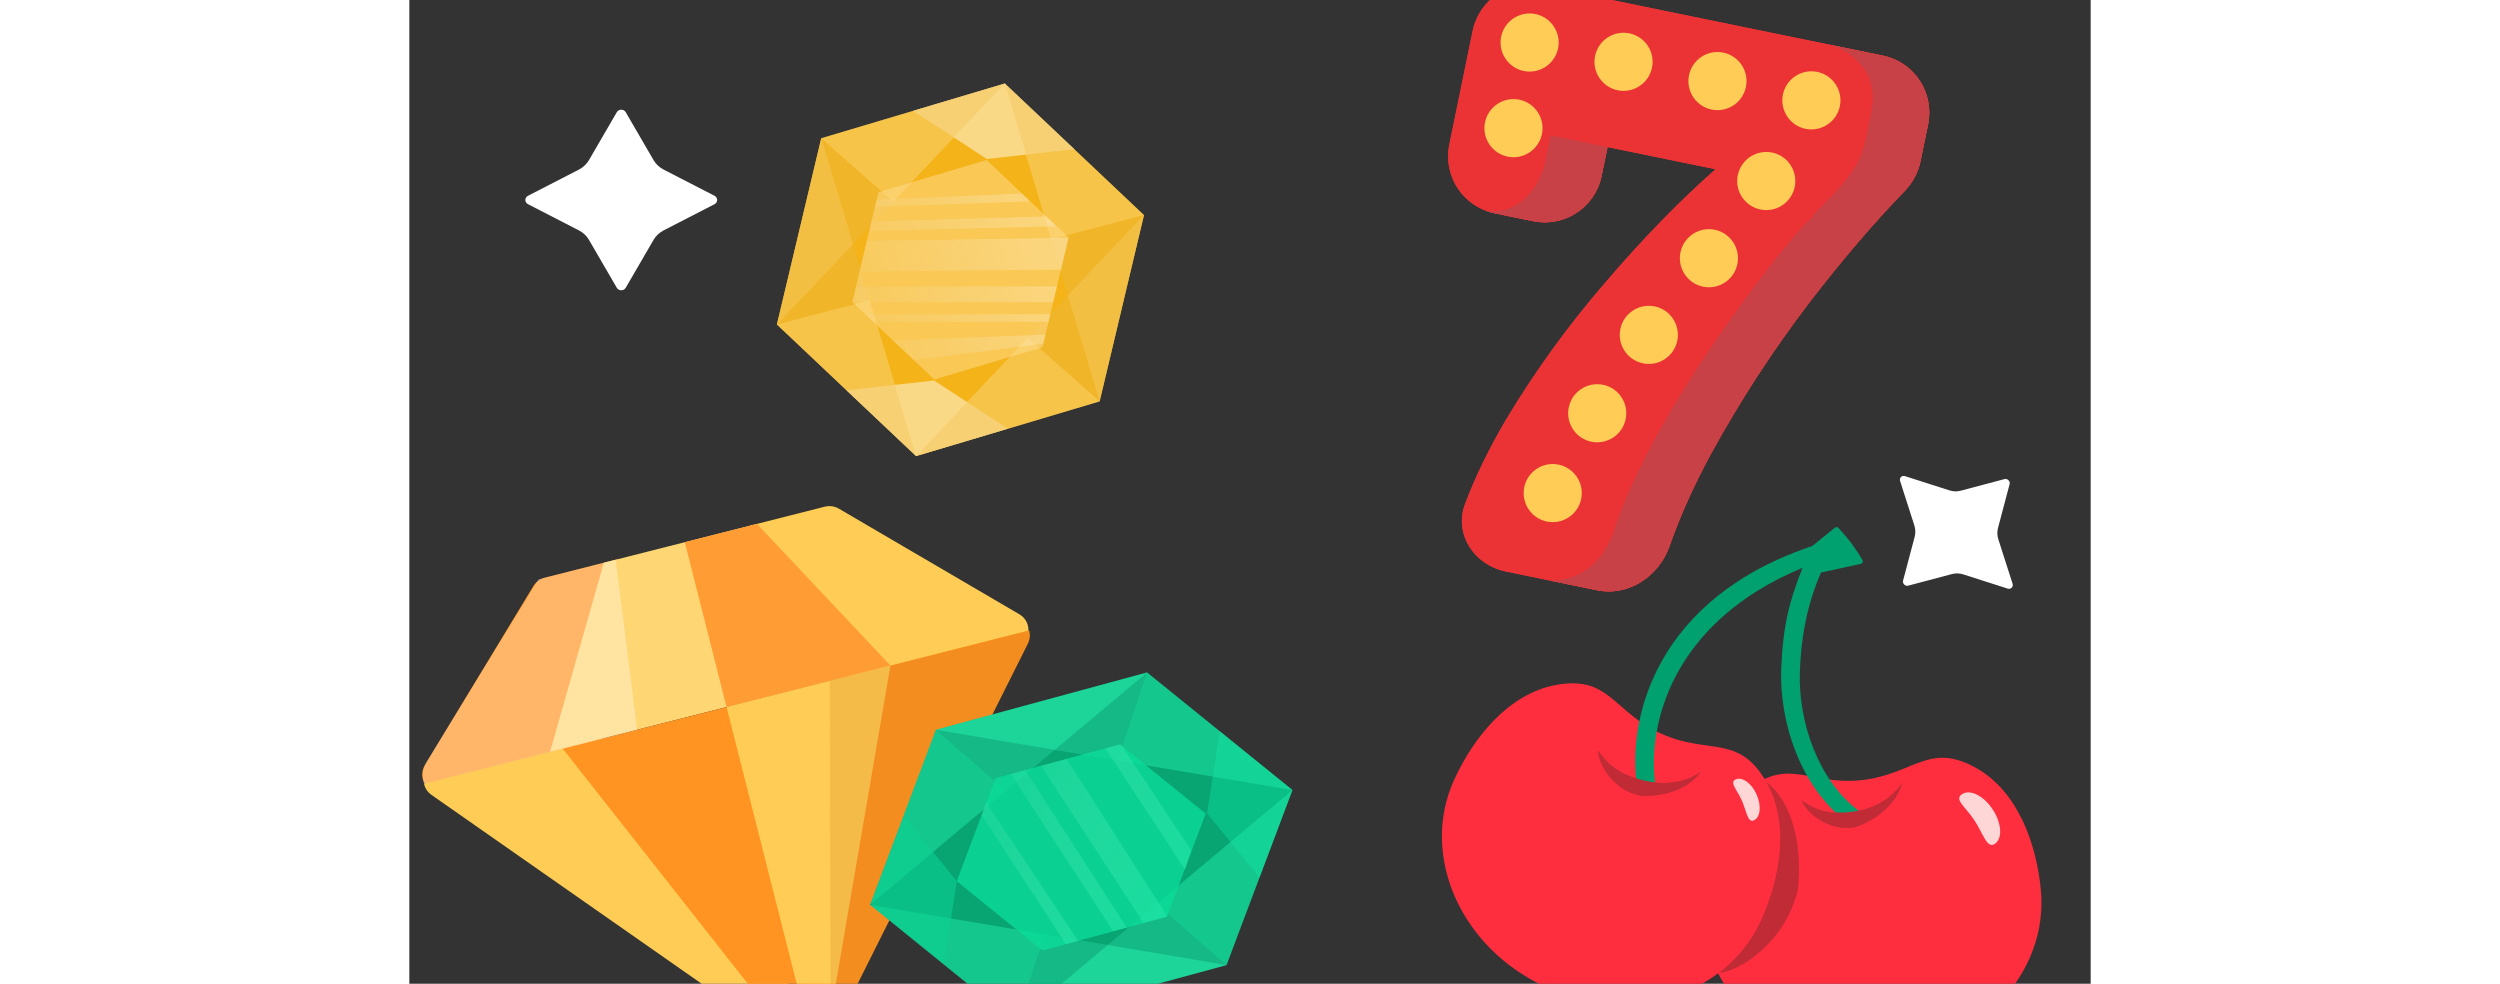 <svg width="1136" height="447" viewBox="0 0 764 447" fill="none" xmlns="http://www.w3.org/2000/svg">
<rect x="0" y="0" width="764" height="447" fill="#333333" stroke="none"/>
<g clip-path="url(#clip0_2144_198790)">
<path d="M94.28 50.97C95.15 49.47 97.45 49.47 98.32 50.97L110.97 72.75C112.03 74.57 113.62 76.07 115.55 77.06L138.68 88.97C140.28 89.79 140.28 91.95 138.68 92.78L115.55 104.69C113.62 105.69 112.03 107.18 110.97 109L98.32 130.78C97.45 132.28 95.15 132.28 94.28 130.78L81.63 109C80.57 107.18 78.98 105.68 77.05 104.69L53.92 92.78C52.32 91.96 52.32 89.8 53.92 88.97L77.05 77.06C78.98 76.06 80.57 74.57 81.63 72.75L94.28 50.97Z" fill="white"/>
<path d="M724.83 217.699C726.2 217.339 727.53 218.659 727.16 220.029L721.89 239.909C721.45 241.569 721.5 243.349 722.04 245.039L728.52 265.269C728.97 266.669 727.72 267.919 726.32 267.469L706.1 260.999C704.41 260.459 702.63 260.409 700.97 260.849L681.09 266.119C679.72 266.479 678.39 265.159 678.76 263.789L684.03 243.909C684.47 242.249 684.42 240.469 683.88 238.779L677.4 218.549C676.95 217.149 678.2 215.899 679.6 216.349L699.83 222.829C701.52 223.369 703.3 223.429 704.96 222.979L724.83 217.699Z" fill="white"/>
<path d="M498.17 259.68C483.88 256.75 474.58 242.71 479.71 229.05C484.26 216.93 490.34 204.37 497.94 191.37C511.2 169.14 526.39 148.13 543.51 128.31C560.67 108.27 577.35 91.14 593.55 76.91L544.46 66.83L541.77 79.93C538.84 94.22 524.88 103.42 510.59 100.49L493.12 96.9C478.83 93.97 469.63 80.01 472.56 65.72L483.18 13.99C486.11 -0.3 500.07 -9.5 514.36 -6.57L669.56 25.29C683.85 28.22 693.05 42.18 690.12 56.47L686.66 73.33C685.61 78.42 683.07 83.08 679.45 86.81C665.39 101.31 650.92 118.24 636.04 137.6C619.44 159.37 604.54 182.3 591.36 206.39C583.54 220.86 577.31 234.76 572.65 248.1C567.85 261.87 553.98 271.14 539.69 268.2L498.17 259.68Z" fill="#EB3336"/>
<path d="M541.77 79.93L544.46 66.829L518.59 61.52L515.9 74.62C510.19 94.6 495.76 97.059 489.26 95.799C490.5 96.26 491.79 96.629 493.13 96.9L510.59 100.48C524.88 103.42 538.83 94.219 541.77 79.93Z" fill="#C84146"/>
<path d="M686.66 73.329L690.12 56.469C693.05 42.179 683.85 28.23 669.56 25.29L643.69 19.98C652.31 21.75 668.49 30.459 664.25 51.16C661.96 62.3 661.12 68.82 657.18 75.4C650.08 87.26 639.26 94.95 636.82 99.45C632.51 101.189 564.82 184.259 546.86 242.839C542.99 252.099 535.55 263.239 518.92 263.939L539.68 268.2C553.97 271.13 567.84 261.87 572.64 248.1C577.29 234.76 583.53 220.859 591.35 206.389C604.54 182.299 619.43 159.37 636.03 137.6C650.91 118.24 665.39 101.309 679.45 86.809C683.07 83.079 685.62 78.43 686.66 73.329Z" fill="#C84146"/>
<path d="M514.66 60.89C513.19 68.03 506.21 72.63 499.07 71.17C491.93 69.7 487.33 62.72 488.79 55.58C490.25 48.44 497.23 43.84 504.38 45.3C511.52 46.77 516.12 53.75 514.66 60.89Z" fill="#FFCD55"/>
<path d="M521.99 21.98C520.52 29.119 513.54 33.719 506.4 32.26C499.26 30.79 494.66 23.82 496.12 16.669C497.59 9.529 504.57 4.929 511.71 6.389C518.85 7.849 523.45 14.839 521.99 21.98Z" fill="#FFCD55"/>
<path d="M564.67 30.739C563.2 37.879 556.22 42.479 549.08 41.019C541.94 39.549 537.34 32.579 538.8 25.429C540.27 18.289 547.24 13.689 554.39 15.149C561.53 16.619 566.14 23.599 564.67 30.739Z" fill="#FFCD55"/>
<path d="M607.349 39.5C605.879 46.64 598.909 51.24 591.759 49.78C584.619 48.31 580.019 41.34 581.479 34.19C582.949 27.05 589.929 22.45 597.069 23.91C604.219 25.38 608.819 32.36 607.349 39.5Z" fill="#FFCD55"/>
<path d="M650.03 48.26C648.56 55.4 641.58 60 634.44 58.54C627.3 57.07 622.7 50.1 624.16 42.95C625.63 35.81 632.61 31.21 639.75 32.67C646.89 34.14 651.5 41.12 650.03 48.26Z" fill="#FFCD55"/>
<path d="M629.519 84.91C628.049 92.05 621.079 96.65 613.929 95.19C606.789 93.72 602.189 86.75 603.649 79.6C605.119 72.46 612.099 67.86 619.239 69.32C626.389 70.78 630.989 77.76 629.519 84.91Z" fill="#FFCD55"/>
<path d="M603.469 119.989C601.999 127.129 595.029 131.729 587.879 130.269C580.739 128.799 576.139 121.819 577.599 114.679C579.069 107.539 586.049 102.939 593.189 104.399C600.339 105.869 604.939 112.849 603.469 119.989Z" fill="#FFCD55"/>
<path d="M576.16 154.819C574.69 161.959 567.71 166.559 560.57 165.099C553.43 163.629 548.83 156.659 550.29 149.509C551.76 142.369 558.74 137.769 565.88 139.229C573.02 140.689 577.62 147.669 576.16 154.819Z" fill="#FFCD55"/>
<path d="M532.49 226.71C531.02 233.85 524.05 238.45 516.9 236.99C509.76 235.52 505.16 228.55 506.62 221.4C508.09 214.26 515.07 209.66 522.21 211.12C529.36 212.59 533.96 219.57 532.49 226.71Z" fill="#FFCD55"/>
<path d="M552.71 190.439C551.24 197.579 544.26 202.179 537.12 200.719C529.98 199.249 525.38 192.279 526.84 185.129C528.31 177.989 535.29 173.389 542.43 174.849C549.58 176.309 554.18 183.289 552.71 190.439Z" fill="#FFCD55"/>
<path d="M498.17 259.68C483.88 256.75 474.58 242.71 479.71 229.05C484.26 216.93 490.34 204.37 497.94 191.37C511.2 169.14 526.39 148.13 543.51 128.31C560.67 108.27 577.35 91.14 593.55 76.91L544.46 66.83L541.77 79.93C538.84 94.22 524.88 103.42 510.59 100.49L493.12 96.9C478.83 93.97 469.63 80.01 472.56 65.72L483.18 13.99C486.11 -0.3 500.07 -9.5 514.36 -6.57L669.56 25.29C683.85 28.22 693.05 42.18 690.12 56.47L686.66 73.33C685.61 78.42 683.07 83.08 679.45 86.81C665.39 101.31 650.92 118.24 636.04 137.6C619.44 159.37 604.54 182.3 591.36 206.39C583.54 220.86 577.31 234.76 572.65 248.1C567.85 261.87 553.98 271.14 539.69 268.2L498.17 259.68Z" fill="#EB3336"/>
<path d="M541.77 79.93L544.46 66.829L518.59 61.52L515.9 74.62C510.19 94.6 495.76 97.059 489.26 95.799C490.5 96.26 491.79 96.629 493.13 96.9L510.59 100.48C524.88 103.42 538.83 94.219 541.77 79.93Z" fill="#C84146"/>
<path d="M686.66 73.329L690.12 56.469C693.05 42.179 683.85 28.23 669.56 25.29L643.69 19.98C652.31 21.75 668.49 30.459 664.25 51.16C661.96 62.3 661.12 68.82 657.18 75.4C650.08 87.26 639.26 94.95 636.82 99.45C632.51 101.189 564.82 184.259 546.86 242.839C542.99 252.099 535.55 263.239 518.92 263.939L539.68 268.2C553.97 271.13 567.84 261.87 572.64 248.1C577.29 234.76 583.53 220.859 591.35 206.389C604.54 182.299 619.43 159.37 636.03 137.6C650.91 118.24 665.39 101.309 679.45 86.809C683.07 83.079 685.62 78.43 686.66 73.329Z" fill="#C84146"/>
<path d="M514.66 60.89C513.19 68.03 506.21 72.63 499.07 71.17C491.93 69.7 487.33 62.72 488.79 55.58C490.25 48.44 497.23 43.84 504.38 45.3C511.52 46.77 516.12 53.75 514.66 60.89Z" fill="#FFCD55"/>
<path d="M521.99 21.98C520.52 29.119 513.54 33.719 506.4 32.26C499.26 30.79 494.66 23.82 496.12 16.669C497.59 9.529 504.57 4.929 511.71 6.389C518.85 7.849 523.45 14.839 521.99 21.98Z" fill="#FFCD55"/>
<path d="M564.67 30.739C563.2 37.879 556.22 42.479 549.08 41.019C541.94 39.549 537.34 32.579 538.8 25.429C540.27 18.289 547.24 13.689 554.39 15.149C561.53 16.619 566.14 23.599 564.67 30.739Z" fill="#FFCD55"/>
<path d="M607.349 39.5C605.879 46.64 598.909 51.24 591.759 49.78C584.619 48.31 580.019 41.34 581.479 34.19C582.949 27.05 589.929 22.45 597.069 23.91C604.219 25.38 608.819 32.36 607.349 39.5Z" fill="#FFCD55"/>
<path d="M650.03 48.26C648.56 55.4 641.58 60 634.44 58.54C627.3 57.07 622.7 50.1 624.16 42.95C625.63 35.81 632.61 31.21 639.75 32.67C646.89 34.14 651.5 41.12 650.03 48.26Z" fill="#FFCD55"/>
<path d="M629.519 84.91C628.049 92.05 621.079 96.65 613.929 95.19C606.789 93.72 602.189 86.75 603.649 79.6C605.119 72.46 612.099 67.86 619.239 69.32C626.389 70.78 630.989 77.76 629.519 84.91Z" fill="#FFCD55"/>
<path d="M603.469 119.989C601.999 127.129 595.029 131.729 587.879 130.269C580.739 128.799 576.139 121.819 577.599 114.679C579.069 107.539 586.049 102.939 593.189 104.399C600.339 105.869 604.939 112.849 603.469 119.989Z" fill="#FFCD55"/>
<path d="M576.16 154.819C574.69 161.959 567.71 166.559 560.57 165.099C553.43 163.629 548.83 156.659 550.29 149.509C551.76 142.369 558.74 137.769 565.88 139.229C573.02 140.689 577.62 147.669 576.16 154.819Z" fill="#FFCD55"/>
<path d="M532.49 226.71C531.02 233.85 524.05 238.45 516.9 236.99C509.76 235.52 505.16 228.55 506.62 221.4C508.09 214.26 515.07 209.66 522.21 211.12C529.36 212.59 533.96 219.57 532.49 226.71Z" fill="#FFCD55"/>
<path d="M552.71 190.439C551.24 197.579 544.26 202.179 537.12 200.719C529.98 199.249 525.38 192.279 526.84 185.129C528.31 177.989 535.29 173.389 542.43 174.849C549.58 176.309 554.18 183.289 552.71 190.439Z" fill="#FFCD55"/>
<path d="M474.68 354.529C459.16 388.789 477.76 430.819 516.27 448.419C554.78 466.019 598.61 452.519 614.18 418.279C623.08 398.699 627.29 373.809 616.54 355.169C603.89 333.349 590.35 343.209 568.54 333.239C546.79 323.289 545.27 306.559 520.6 311.329C499.49 315.409 483.59 334.949 474.68 354.529Z" fill="#FF2E3E"/>
<path d="M588.43 420.359C591.78 457.709 628.77 484.489 671.01 480.159C713.25 475.829 744.8 442.049 741.39 404.679C739.43 383.309 730.85 359.749 712.24 349.139C690.45 336.719 683.53 352.069 659.63 354.519C635.73 356.969 626.22 343.329 607.08 359.919C590.73 374.119 586.47 398.979 588.43 420.359Z" fill="#FF2E3E"/>
<path d="M637.86 260.179L632.93 253.469C632.54 252.909 632.56 252.099 633.1 251.699L647.79 239.749C648.26 239.359 648.961 239.429 649.441 239.929C650.761 241.409 653.58 244.589 655.41 247.049C658.01 250.659 659.511 253.119 660.331 254.519C660.681 255.209 660.32 256.019 659.6 256.189L639.131 260.679C638.691 260.799 638.17 260.589 637.86 260.179Z" fill="#00A16F"/>
<path fill-rule="evenodd" clip-rule="evenodd" d="M643.65 248.679C642.4 247.559 640.5 247.139 638.93 247.649C565.82 271.379 553.28 327.329 557.9 357.459C558.23 359.479 560.31 361.059 562.64 361.009C564.97 360.969 566.57 359.279 566.3 357.279C562.11 329.989 573.45 282.689 633.07 258.019C627.27 272.669 624.23 283.679 623.39 303.619C622.41 327.659 631.95 358.099 654.08 374.159C655.97 375.529 658.59 375.419 659.98 373.939C661.37 372.459 661.01 370.159 659.12 368.799C640.45 355.259 630.88 328.019 631.88 304.669C632.83 281.469 637.96 267.029 644.75 252.779C645.37 251.439 644.96 249.819 643.65 248.679Z" fill="#00A16F"/>
<path d="M616.48 355.149C627.29 373.809 623.09 398.699 614.18 418.279C609.81 427.859 603.24 435.809 595.21 441.929C603.19 442.009 625.12 428.859 630.84 404.719C632.53 393.249 632.02 367.289 616.48 355.149Z" fill="#C12B36"/>
<path d="M678.53 355.339C671.4 366.309 658.57 369.789 647.42 369.169C642.03 368.889 637 366.879 632.59 363.519C633.97 368.319 644.26 378.319 656.98 375.889C662.89 374.159 675.38 367.579 678.53 355.339Z" fill="#C12B36"/>
<path d="M586.77 350.769C576.19 358.099 562.81 356.489 552.46 351.799C547.4 349.509 543.31 345.799 540.24 341.089C539.93 345.989 546.31 358.949 559.22 361.489C565.43 362.089 579.6 360.769 586.77 350.769Z" fill="#C12B36"/>
<path d="M586.77 350.769C576.19 358.099 562.81 356.489 552.46 351.799C547.4 349.509 543.31 345.799 540.24 341.089C539.93 345.989 546.31 358.949 559.22 361.489C565.43 362.089 579.6 360.769 586.77 350.769Z" fill="#C12B36"/>
<path d="M720.47 383.439C716.88 385.879 715.23 378.889 711.12 372.669C706.95 366.429 701.91 363.339 705.5 360.899C709.09 358.459 715.33 361.519 719.44 367.739C723.56 373.949 724.06 380.999 720.47 383.439Z" fill="#FFD6D6"/>
<path d="M611.01 372.729C608.13 374.119 607.69 368.709 605.43 363.599C603.11 358.469 599.79 355.569 602.67 354.179C605.61 352.809 609.87 355.859 612.19 360.989C614.46 366.089 613.95 371.359 611.01 372.729Z" fill="#FFD6D6"/>
<path d="M81.21 343.389L16.37 359.829C13.05 360.669 9.56 359.489 7.52 356.839C5.48 354.179 5.3 350.579 7.05 347.689L56.32 266.379C57.48 264.459 59.38 263.059 61.58 262.499L94 254.279C96.86 253.559 99.87 254.319 101.97 256.299C104.07 258.279 104.95 261.189 104.31 263.999L87.46 337.099C86.75 340.149 84.33 342.599 81.21 343.389Z" fill="#FF9422"/>
<path d="M274.85 294.29L210.01 310.73C206.89 311.52 203.6 310.53 201.51 308.17L151.87 251.93C149.96 249.77 149.36 246.79 150.26 244.04C151.16 241.3 153.45 239.19 156.31 238.47L188.73 230.25C190.94 229.69 193.27 230.01 195.2 231.15L277.26 279.17C280.18 280.88 281.73 284.14 281.21 287.44C280.68 290.75 278.17 293.45 274.85 294.29Z" fill="#FFCD55"/>
<path d="M63.95 341.62L88.37 255.7L156.35 238.47L218.62 302.41L63.95 341.62Z" fill="#FFD674"/>
<path d="M202.18 306.58L175.67 466.82C175 470.87 177.36 474.84 181.24 476.14C182.78 476.65 184.37 476.7 185.85 476.32C188.09 475.75 190.06 474.24 191.17 472.03L281.06 292.46C282.01 290.56 282.18 288.41 281.63 286.43L202.18 306.58Z" fill="#FF9422"/>
<path d="M86.11 336.01L6.67 356.15C7.12 358.16 8.3 359.97 10.04 361.18L174.63 476.23C176.65 477.64 179.11 478.03 181.35 477.47C182.83 477.1 184.21 476.3 185.32 475.11C188.1 472.12 188.3 467.51 185.77 464.26L86.11 336.01Z" fill="#FFCD55"/>
<path d="M69.681 340.17L175.031 473.95C177.071 476.55 180.461 477.69 183.671 476.88C186.881 476.07 189.311 473.44 189.871 470.19L218.621 302.41L69.681 340.17Z" fill="#FF9422"/>
<path d="M144.15 321.29L218.62 302.41L157.95 238.06L125.16 246.37L144.15 321.29Z" fill="#FF9D34"/>
<path d="M183.6 476.9C186.81 476.09 189.25 473.46 189.81 470.21L218.62 302.42L144.15 321.3L183.6 476.9Z" fill="#FFCD55"/>
<path opacity="0.2" d="M191.03 309.48L191.42 471.36L280.43 293.87C281.61 291.52 281.94 288.96 281.53 286.54L191.03 309.48Z" fill="#C9751B"/>
<path opacity="0.32" d="M93.771 254.33L103.541 331.66L6.721 356.21C5.621 352.97 5.931 349.29 7.841 346.17L58.661 263.23L93.771 254.33Z" fill="white"/>
<path d="M401.26 359.01L371.34 438.52L275.38 464.58L209.35 411.13L239.27 331.62L335.23 305.56L401.26 359.01Z" fill="#06B67E"/>
<path d="M401.26 359.009L275.38 464.589L301.8 386.019L239.27 331.619L401.26 359.009Z" fill="#08A573"/>
<path d="M209.34 411.14L371.34 438.53L308.81 384.12L335.23 305.56L209.34 411.14Z" fill="#08A573"/>
<path d="M401.26 359L368.24 332.27L362.5 369.52L386.3 398.75L401.26 359Z" fill="#0AD192" fill-opacity="0.6"/>
<path d="M371.34 438.53L401.26 359.02L275.38 464.59L371.34 438.53Z" fill="#3DFFC1" fill-opacity="0.23"/>
<path d="M275.38 464.59L209.34 411.14L371.34 438.53L275.38 464.59Z" fill="#3DFFC1" fill-opacity="0.23"/>
<path d="M335.23 305.56L401.27 359.01L239.27 331.62L335.23 305.56Z" fill="#3DFFC1" fill-opacity="0.23"/>
<path d="M239.27 331.63L209.34 411.14L335.23 305.56L239.27 331.63Z" fill="#3DFFC1" fill-opacity="0.23"/>
<path d="M210 410.949L224.96 371.189L248.76 400.419L243.02 437.679L210 410.949Z" fill="#0AD192" fill-opacity="0.6"/>
<path d="M361.84 369.71L344.21 416.56L287.67 431.92L248.76 400.43L266.39 353.58L322.93 338.22L361.84 369.71Z" fill="#0BDC99" fill-opacity="0.8"/>
<path d="M298.61 344.829L344.49 416.489L333.69 419.419L287.03 347.969L298.61 344.829Z" fill="url(#paint0_linear_2144_198790)" fill-opacity="0.3"/>
<path d="M279.85 349.92L325.96 421.52L319.89 423.17L273.26 351.71L279.85 349.92Z" fill="url(#paint1_linear_2144_198790)" fill-opacity="0.3"/>
<path d="M323.21 338.149L316.27 340.039L352.52 395.159L355.33 386.449L323.21 338.149Z" fill="url(#paint2_linear_2144_198790)" fill-opacity="0.3"/>
<path d="M262.049 364.529L303.919 427.509L298.369 429.019L259.939 370.149L262.049 364.529Z" fill="url(#paint3_linear_2144_198790)" fill-opacity="0.3"/>
<path d="M270.57 37.97L333.82 97.75L313.67 182.39L230.27 207.25L167.02 147.47L187.17 62.83L270.57 37.97Z" fill="#FFCD55"/>
<path d="M270.589 37.94L313.679 182.359L249.649 125.869L167.029 147.449L270.589 37.94Z" fill="#F3B319"/>
<path d="M230.27 207.21L333.83 97.71L251.21 119.29L187.18 62.8L230.27 207.21Z" fill="#F3B319"/>
<path d="M230.27 207.22L271.97 194.79L238.44 172.89L198.64 177.33L230.27 207.22Z" fill="#FFF1CF" fill-opacity="0.6"/>
<path d="M270.579 37.92L302.199 67.81L262.399 72.25L228.869 50.35L270.579 37.92Z" fill="#FFF1CF" fill-opacity="0.6"/>
<path d="M313.679 182.35L333.829 97.71L230.279 207.21L313.679 182.35Z" fill="#EDB93B" fill-opacity="0.44"/>
<path d="M167.02 147.44L187.17 62.8L230.27 207.22L167.02 147.44Z" fill="#EDB93B" fill-opacity="0.44"/>
<path d="M333.829 97.71L313.679 182.35L270.579 37.93L333.829 97.71Z" fill="#EDB93B" fill-opacity="0.44"/>
<path d="M187.179 62.8L167.029 147.439L270.579 37.94L187.179 62.8Z" fill="#EDB93B" fill-opacity="0.44"/>
<path d="M262.299 72.7L299.569 107.92L287.699 157.79L238.559 172.44L201.289 137.22L213.159 87.35L262.299 72.7Z" fill="#FFDF92" fill-opacity="0.5"/>
<path d="M207.899 109.47L299.549 108.02L296.099 122.5L204.579 123.4L207.899 109.47Z" fill="url(#paint4_linear_2144_198790)" fill-opacity="0.3"/>
<path d="M202.92 130.36L201.26 137.32L292.56 137.34L294.3 130.04L202.92 130.36Z" fill="url(#paint5_linear_2144_198790)" fill-opacity="0.3"/>
<path d="M294.03 102.82L208.96 104.97L210 100.59L289.27 98.33L294.03 102.82Z" fill="url(#paint6_linear_2144_198790)" fill-opacity="0.3"/>
<path d="M291.29 142.7L207.21 142.94L210.7 146.24H290.45L291.29 142.7Z" fill="url(#paint7_linear_2144_198790)" fill-opacity="0.3"/>
<path d="M289.059 152.06L219.579 154.63L229.059 163.59L288.079 156.21L289.059 152.06Z" fill="url(#paint8_linear_2144_198790)" fill-opacity="0.3"/>
<path d="M282.029 91.47L211.569 94.02L212.349 90.74L278.249 87.91L282.029 91.47Z" fill="url(#paint9_linear_2144_198790)" fill-opacity="0.3"/>
</g>
<defs>
<linearGradient id="paint0_linear_2144_198790" x1="356.698" y1="415.56" x2="249.4" y2="327.067" gradientUnits="userSpaceOnUse">
<stop stop-color="#2AFBB8"/>
<stop offset="1" stop-color="#FAFFFD" stop-opacity="0"/>
</linearGradient>
<linearGradient id="paint1_linear_2144_198790" x1="347.938" y1="426.183" x2="240.639" y2="337.69" gradientUnits="userSpaceOnUse">
<stop stop-color="#2AFBB8"/>
<stop offset="1" stop-color="#FAFFFD" stop-opacity="0"/>
</linearGradient>
<linearGradient id="paint2_linear_2144_198790" x1="373.085" y1="395.692" x2="265.786" y2="307.198" gradientUnits="userSpaceOnUse">
<stop stop-color="#2AFBB8"/>
<stop offset="1" stop-color="#FAFFFD" stop-opacity="0"/>
</linearGradient>
<linearGradient id="paint3_linear_2144_198790" x1="334.961" y1="441.917" x2="227.662" y2="353.423" gradientUnits="userSpaceOnUse">
<stop stop-color="#2AFBB8"/>
<stop offset="1" stop-color="#FAFFFD" stop-opacity="0"/>
</linearGradient>
<linearGradient id="paint4_linear_2144_198790" x1="305.005" y1="101.987" x2="185.609" y2="133.514" gradientUnits="userSpaceOnUse">
<stop offset="0.188" stop-color="#FFF3D7"/>
<stop offset="1" stop-color="#F1F1F1" stop-opacity="0"/>
</linearGradient>
<linearGradient id="paint5_linear_2144_198790" x1="309.138" y1="117.64" x2="189.742" y2="149.166" gradientUnits="userSpaceOnUse">
<stop offset="0.188" stop-color="#FFF3D7"/>
<stop offset="1" stop-color="#F1F1F1" stop-opacity="0"/>
</linearGradient>
<linearGradient id="paint6_linear_2144_198790" x1="301.481" y1="88.642" x2="182.085" y2="120.169" gradientUnits="userSpaceOnUse">
<stop offset="0.188" stop-color="#FFF3D7"/>
<stop offset="1" stop-color="#F1F1F1" stop-opacity="0"/>
</linearGradient>
<linearGradient id="paint7_linear_2144_198790" x1="311.858" y1="127.938" x2="192.462" y2="159.465" gradientUnits="userSpaceOnUse">
<stop offset="0.188" stop-color="#FFF3D7"/>
<stop offset="1" stop-color="#F1F1F1" stop-opacity="0"/>
</linearGradient>
<linearGradient id="paint8_linear_2144_198790" x1="314.857" y1="139.301" x2="195.461" y2="170.827" gradientUnits="userSpaceOnUse">
<stop offset="0.188" stop-color="#FFF3D7"/>
<stop offset="1" stop-color="#F1F1F1" stop-opacity="0"/>
</linearGradient>
<linearGradient id="paint9_linear_2144_198790" x1="298.55" y1="77.543" x2="179.154" y2="109.07" gradientUnits="userSpaceOnUse">
<stop offset="0.188" stop-color="#FFF3D7"/>
<stop offset="1" stop-color="#F1F1F1" stop-opacity="0"/>
</linearGradient>
<clipPath id="clip0_2144_198790">
<rect width="764" height="447" fill="white"/>
</clipPath>
</defs>
</svg>

